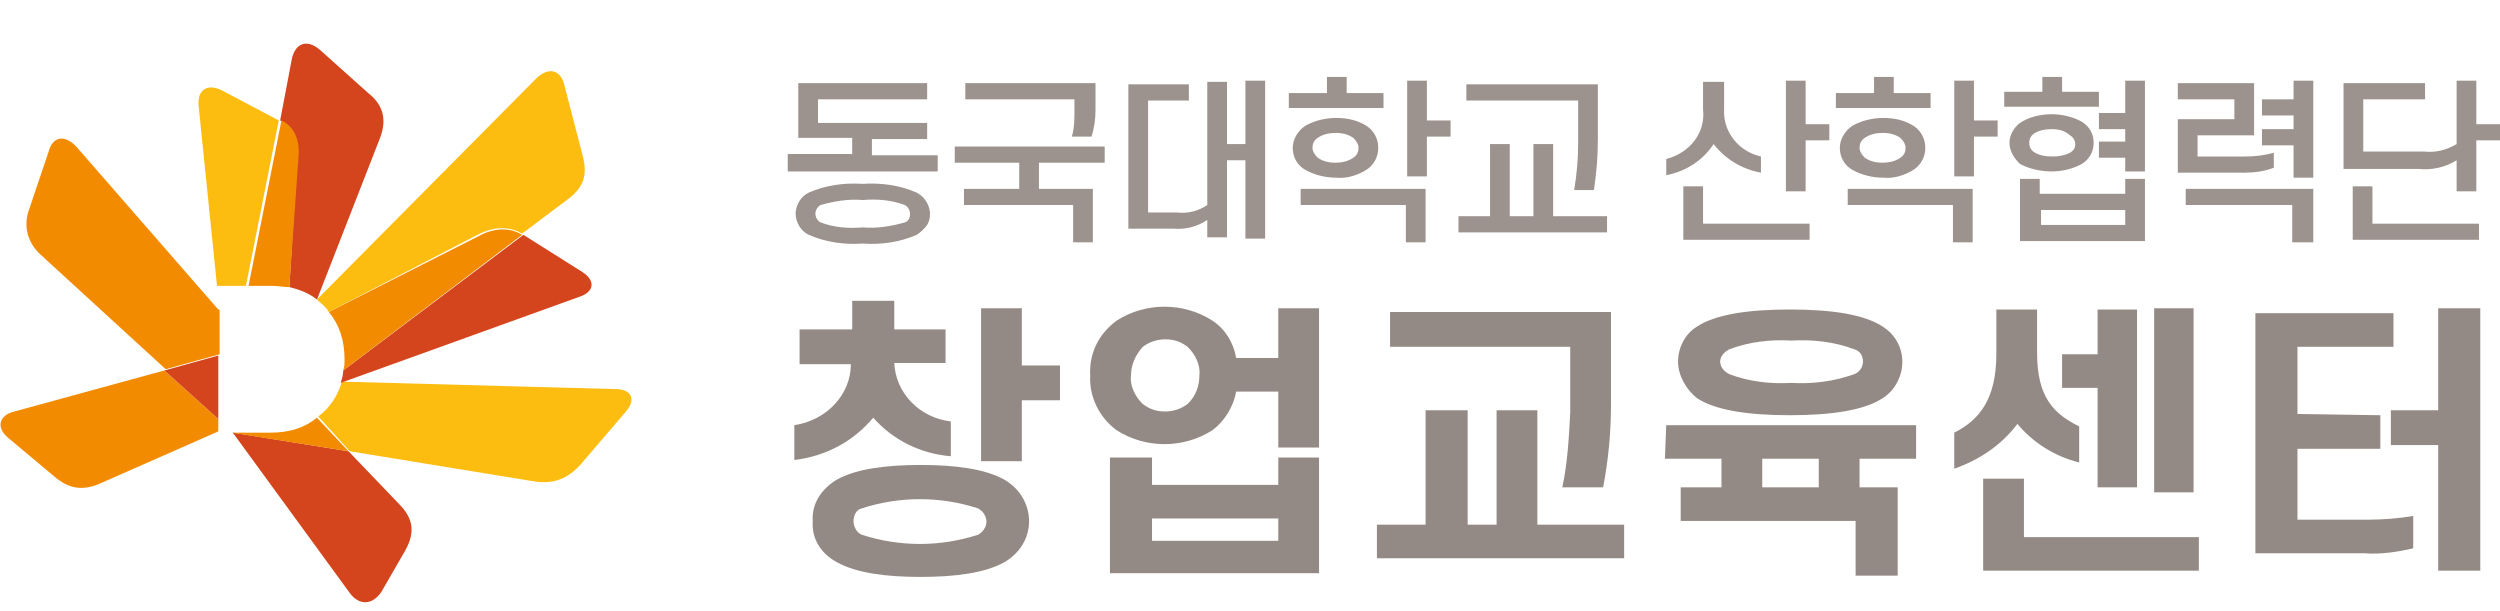 <svg width="90" height="22" viewBox="0 0 90 22" fill="none" xmlns="http://www.w3.org/2000/svg">
<g clip-path="url(#clip0_8329_9704)">
<path d="M34.04 11.858V13.067H32.194C32.241 14.142 33.093 15.037 34.23 15.172V16.425C33.141 16.336 32.147 15.843 31.436 15.037C30.726 15.888 29.732 16.425 28.596 16.56V15.306C29.779 15.127 30.631 14.187 30.631 13.112H28.785V11.858H30.679V10.828H32.194V11.858H34.04ZM36.786 13.157H38.159V14.41H36.786V16.604H35.319V11.097H36.786V13.157ZM29.259 18.754C29.211 18.127 29.59 17.59 30.111 17.276C30.821 16.873 31.91 16.739 33.141 16.739C34.372 16.739 35.461 16.873 36.171 17.276C37.023 17.769 37.307 18.843 36.786 19.649C36.644 19.873 36.407 20.097 36.171 20.231C35.461 20.634 34.372 20.769 33.141 20.769C31.91 20.769 30.821 20.634 30.111 20.231C29.543 19.918 29.211 19.381 29.259 18.754ZM30.726 18.754C30.726 18.933 30.821 19.157 31.01 19.246C32.383 19.694 33.851 19.694 35.224 19.246C35.508 19.067 35.602 18.754 35.413 18.485C35.366 18.395 35.271 18.351 35.224 18.306C33.851 17.858 32.383 17.858 31.01 18.306C30.821 18.351 30.726 18.575 30.726 18.754ZM39.248 13.515C39.201 12.754 39.532 12.037 40.195 11.545C41.236 10.873 42.609 10.873 43.651 11.545C44.124 11.858 44.408 12.351 44.503 12.888H46.018V11.097H47.486V16.112H46.018V14.097H44.503C44.408 14.634 44.077 15.172 43.651 15.485C42.609 16.157 41.236 16.157 40.195 15.485C39.579 15.037 39.201 14.276 39.248 13.515ZM40.716 13.515C40.668 13.873 40.858 14.276 41.142 14.545C41.378 14.724 41.615 14.813 41.947 14.813C42.231 14.813 42.515 14.724 42.751 14.545C43.035 14.276 43.178 13.918 43.178 13.515C43.225 13.157 43.035 12.754 42.751 12.485C42.515 12.306 42.278 12.216 41.947 12.216C41.663 12.216 41.378 12.306 41.142 12.485C40.858 12.799 40.716 13.157 40.716 13.515ZM46.018 16.47H47.486V20.634H39.958V16.47H41.473V17.455H46.018V16.47ZM41.473 18.664V19.47H46.018V18.664H41.473ZM56.481 12.485H50.042V11.231H57.996V14.545C57.996 15.575 57.901 16.56 57.712 17.545H56.244C56.434 16.649 56.481 15.754 56.528 14.858V12.485H56.481ZM52.836 14.769V18.888H53.877V14.769H55.345V18.888H58.469V20.097H49.569V18.888H51.321V14.769H52.836ZM60.41 13.022C60.41 12.53 60.647 12.037 61.073 11.769C61.736 11.321 62.92 11.142 64.435 11.142C65.95 11.142 67.133 11.321 67.796 11.769C68.554 12.261 68.696 13.246 68.175 13.963C68.08 14.097 67.938 14.231 67.796 14.321C67.133 14.769 65.95 14.948 64.435 14.948C62.92 14.948 61.736 14.769 61.073 14.321C60.695 14.007 60.41 13.515 60.41 13.022ZM61.925 13.022C61.925 13.201 62.068 13.381 62.257 13.47C62.967 13.739 63.725 13.828 64.482 13.784C65.24 13.828 65.997 13.739 66.755 13.47C66.991 13.381 67.133 13.112 67.039 12.843C66.991 12.709 66.897 12.619 66.755 12.575C66.044 12.306 65.287 12.216 64.482 12.261C63.725 12.216 62.967 12.306 62.257 12.575C62.068 12.664 61.925 12.843 61.925 13.022ZM59.984 15.306H68.98V16.515H66.944V17.545H68.317V20.724H66.802V18.754H60.505V17.545H61.973V16.515H59.937L59.984 15.306ZM65.476 16.515H63.441V17.545H65.476V16.515ZM72.625 15.261C72.057 16.022 71.252 16.56 70.353 16.873V15.575C71.252 15.127 71.868 14.366 71.868 12.754V11.142H73.335V12.709C73.335 14.321 73.951 14.903 74.85 15.351V16.649C73.951 16.425 73.193 15.933 72.625 15.261ZM75.513 13.963H74.235V12.754H75.513V11.142H76.933V17.545H75.513V13.963ZM77.549 11.097H78.969V17.724H77.549V11.097ZM71.394 20.59V17.231H72.862V19.336H79.159V20.545H71.394V20.59ZM85.692 14.948V16.157H82.709V18.709H85.219C85.787 18.709 86.355 18.664 86.876 18.575V19.739C86.307 19.873 85.692 19.963 85.124 19.918H81.194V11.276H86.165V12.485H82.709V14.903L85.692 14.948ZM89.29 20.545H87.775V16.022H86.071V14.769H87.775V11.097H89.29V20.545Z" fill="#948A85"/>
<path d="M33.378 3.575H29.448V4.425H33.378V5.007H31.389V5.59H33.757V6.172H28.359V5.545H30.679V4.963H28.738V2.993H33.378V3.575ZM28.643 7.694C28.643 7.381 28.833 7.067 29.117 6.933C29.732 6.664 30.395 6.575 31.058 6.619C31.721 6.575 32.384 6.664 32.999 6.933C33.425 7.157 33.614 7.694 33.378 8.097C33.283 8.231 33.141 8.366 32.999 8.455C32.384 8.724 31.721 8.813 31.058 8.769C30.395 8.813 29.732 8.724 29.117 8.455C28.833 8.321 28.643 8.007 28.643 7.694ZM29.354 7.694C29.354 7.828 29.448 7.963 29.543 8.007C30.016 8.187 30.537 8.231 31.058 8.187C31.579 8.231 32.099 8.142 32.573 8.007C32.715 7.963 32.762 7.828 32.762 7.694C32.762 7.56 32.668 7.425 32.573 7.381C32.099 7.201 31.579 7.157 31.058 7.201C30.537 7.157 30.016 7.246 29.543 7.381C29.448 7.425 29.354 7.56 29.354 7.694ZM38.68 3.978V3.575H34.751V2.993H39.438V3.978C39.438 4.291 39.39 4.604 39.296 4.918H38.586C38.68 4.604 38.68 4.291 38.68 3.978ZM34.372 5.858V5.276H39.769V5.858H37.402V6.799H39.343V8.724H38.633V7.381H34.703V6.799H36.692V5.858H34.372ZM42.231 8.231H40.621V3.037H42.799V3.619H41.331V7.649H42.373C42.752 7.694 43.13 7.604 43.462 7.381V2.948H44.172V5.187H44.835V2.903H45.545V8.59H44.835V5.769H44.172V8.545H43.462V7.918C43.13 8.142 42.705 8.276 42.231 8.231ZM49.806 3.888H46.397V3.351H47.77V2.769H48.48V3.351H49.806V3.888ZM47.249 5.321C47.249 5.455 47.344 5.59 47.439 5.679C47.628 5.813 47.865 5.858 48.054 5.858C48.291 5.858 48.528 5.813 48.717 5.679C48.859 5.59 48.907 5.455 48.907 5.321C48.907 5.187 48.812 5.052 48.717 4.963C48.528 4.828 48.291 4.784 48.102 4.784C47.865 4.784 47.628 4.828 47.439 4.963C47.297 5.052 47.249 5.187 47.249 5.321ZM46.539 5.321C46.539 5.007 46.729 4.694 47.013 4.515C47.344 4.336 47.723 4.246 48.102 4.246C48.528 4.246 48.907 4.336 49.238 4.56C49.475 4.739 49.617 5.007 49.617 5.321C49.617 5.634 49.475 5.903 49.238 6.082C48.907 6.306 48.48 6.44 48.102 6.396C47.723 6.396 47.344 6.306 47.013 6.127C46.681 5.948 46.539 5.634 46.539 5.321ZM51.368 2.903V4.336H52.221V4.918H51.368V6.351H50.658V2.903H51.368ZM46.823 6.799H51.321V8.724H50.611V7.381H46.823V6.799ZM56.813 5.142V3.619H52.789V3.037H57.523V5.007C57.523 5.634 57.476 6.216 57.381 6.843H56.671C56.766 6.261 56.813 5.724 56.813 5.142ZM55.203 5.187H55.913V7.784H57.854V8.366H52.505V7.784H53.641V5.187H54.351V7.784H55.203V5.187ZM62.068 2.948V3.933C62.021 4.739 62.589 5.455 63.394 5.634V6.216C62.683 6.082 62.115 5.724 61.689 5.187C61.31 5.769 60.695 6.172 59.985 6.306V5.724C60.837 5.5 61.405 4.784 61.31 3.933V2.948H62.068ZM65.003 2.903V4.47H65.855V5.052H65.003V6.888H64.293V2.903H65.003ZM61.31 6.709V8.052H65.145V8.634H60.6V6.709H61.31ZM69.501 3.888H66.092V3.351H67.465V2.769H68.175V3.351H69.501V3.888ZM66.944 5.321C66.944 5.455 67.039 5.59 67.134 5.679C67.323 5.813 67.56 5.858 67.749 5.858C67.986 5.858 68.223 5.813 68.412 5.679C68.554 5.59 68.601 5.455 68.601 5.321C68.601 5.187 68.507 5.052 68.412 4.963C68.223 4.828 67.986 4.784 67.796 4.784C67.56 4.784 67.323 4.828 67.134 4.963C66.992 5.052 66.944 5.187 66.944 5.321ZM66.234 5.321C66.234 5.007 66.424 4.694 66.708 4.515C67.039 4.336 67.418 4.246 67.796 4.246C68.223 4.246 68.601 4.336 68.933 4.56C69.169 4.739 69.311 5.007 69.311 5.321C69.311 5.634 69.169 5.903 68.933 6.082C68.601 6.306 68.175 6.44 67.796 6.396C67.418 6.396 67.039 6.306 66.708 6.127C66.376 5.948 66.234 5.634 66.234 5.321ZM71.063 2.903V4.336H71.915V4.918H71.063V6.351H70.353V2.903H71.063ZM66.518 6.799H71.016V8.724H70.306V7.381H66.518V6.799ZM75.561 3.843H72.152V3.306H73.525V2.769H74.235V3.306H75.561V3.843ZM73.052 5.142C73.052 5.276 73.099 5.366 73.194 5.455C73.383 5.59 73.62 5.634 73.904 5.634C74.141 5.634 74.33 5.59 74.519 5.5C74.661 5.41 74.709 5.321 74.709 5.187C74.709 5.052 74.614 4.918 74.519 4.873C74.33 4.694 74.093 4.649 73.856 4.649C73.62 4.649 73.383 4.694 73.194 4.828C73.099 4.918 73.052 5.007 73.052 5.142ZM72.341 5.142C72.341 4.873 72.484 4.604 72.72 4.425C73.052 4.202 73.478 4.112 73.856 4.112C74.235 4.112 74.614 4.202 74.945 4.381C75.229 4.56 75.371 4.828 75.371 5.142C75.371 5.455 75.229 5.724 74.945 5.903C74.614 6.082 74.235 6.172 73.856 6.172C73.478 6.172 73.052 6.082 72.72 5.903C72.484 5.679 72.341 5.41 72.341 5.142ZM75.561 4.649V4.067H76.508V2.903H77.218V6.172H76.508V5.679H75.561V5.097H76.508V4.649H75.561ZM76.508 6.978V6.44H77.218V8.679H72.72V6.44H73.43V6.978H76.508ZM76.508 7.56H73.478V8.097H76.508V7.56ZM80.816 6.216H78.401V4.291H80.437V3.575H78.401V2.993H81.147V4.873H79.112V5.634H80.816C81.195 5.634 81.526 5.59 81.858 5.5V6.037C81.526 6.172 81.147 6.216 80.816 6.216ZM81.431 5.231V4.649H82.568V4.157H81.431V3.575H82.568V2.903H83.278V6.396H82.568V5.231C82.52 5.231 81.431 5.231 81.431 5.231ZM82.52 8.724V7.381H78.686V6.799H83.278V8.724H82.52ZM87.065 6.082H84.367V2.993H87.302V3.575H85.077V5.455H87.255C87.681 5.5 88.059 5.41 88.438 5.187V2.903H89.148V4.47H90.001V5.052H89.148V6.888H88.438V5.769C88.012 6.037 87.539 6.127 87.065 6.082ZM85.408 6.709V8.052H89.243V8.634H84.698V6.709H85.408Z" fill="#9C938E"/>
<path d="M5.918 13.336L0.521 14.813C-0.047 14.948 -0.142 15.396 0.284 15.754L1.941 17.142C2.509 17.634 3.03 17.679 3.693 17.366L7.859 15.53V15.082L5.918 13.336Z" fill="#F38B00"/>
<path d="M7.858 11.142L2.745 5.276C2.319 4.828 1.893 4.918 1.751 5.455L1.041 7.56C0.851 8.097 0.946 8.724 1.514 9.216L5.965 13.291L7.906 12.754V11.142H7.858Z" fill="#F38B00"/>
<path d="M7.859 12.799L5.918 13.336L7.859 15.082V12.799Z" fill="#D4451D"/>
<path d="M8.381 15.575L12.594 21.351C12.926 21.798 13.399 21.798 13.731 21.306L14.583 19.828C14.962 19.157 14.867 18.664 14.393 18.172L12.547 16.246L8.381 15.575Z" fill="#D4451D"/>
<path d="M12.593 16.246L19.174 17.321C19.931 17.455 20.452 17.231 20.926 16.694L22.535 14.813C22.914 14.366 22.725 14.007 22.157 14.007L12.309 13.739C12.167 14.231 11.883 14.679 11.457 14.992L12.593 16.246Z" fill="#FDBD10"/>
<path d="M20.832 10.694C21.4 10.515 21.447 10.112 20.974 9.798L18.843 8.455L12.357 13.336C12.357 13.47 12.31 13.649 12.263 13.784L20.832 10.694Z" fill="#D4451D"/>
<path d="M18.795 8.455C18.369 8.187 17.801 8.187 17.233 8.5L11.836 11.231C12.215 11.679 12.404 12.261 12.404 12.933C12.404 13.067 12.404 13.201 12.357 13.336L18.795 8.455Z" fill="#F38B00"/>
<path d="M17.185 8.455C17.801 8.142 18.321 8.142 18.795 8.41L20.404 7.201C21.02 6.754 21.162 6.306 20.973 5.59L20.31 3.037C20.168 2.5 19.742 2.41 19.316 2.813L11.409 10.784C11.551 10.918 11.741 11.052 11.835 11.231L17.185 8.455Z" fill="#FDBD10"/>
<path d="M13.683 4.963C13.92 4.336 13.825 3.798 13.257 3.351L11.505 1.784C11.079 1.425 10.653 1.515 10.511 2.097L10.085 4.336C10.606 4.604 10.748 5.052 10.7 5.634L10.416 10.336C10.795 10.425 11.127 10.56 11.411 10.784L13.683 4.963Z" fill="#D4451D"/>
<path d="M8.002 3.261C7.481 2.993 7.102 3.216 7.149 3.799L7.812 10.291H8.854L10.037 4.336L8.002 3.261Z" fill="#FDBD10"/>
<path d="M10.747 5.634C10.795 5.052 10.605 4.56 10.132 4.336L8.948 10.291H9.8C9.99 10.291 10.226 10.336 10.416 10.336L10.747 5.634Z" fill="#F38B00"/>
<path d="M11.409 15.037C10.983 15.396 10.415 15.575 9.752 15.575H8.332L12.546 16.246L11.409 15.037Z" fill="#F38B00"/>
</g>
<defs>
<clipPath id="clip0_8329_9704">
<rect width="90" height="22" fill="white"/>
</clipPath>
</defs>
</svg>
